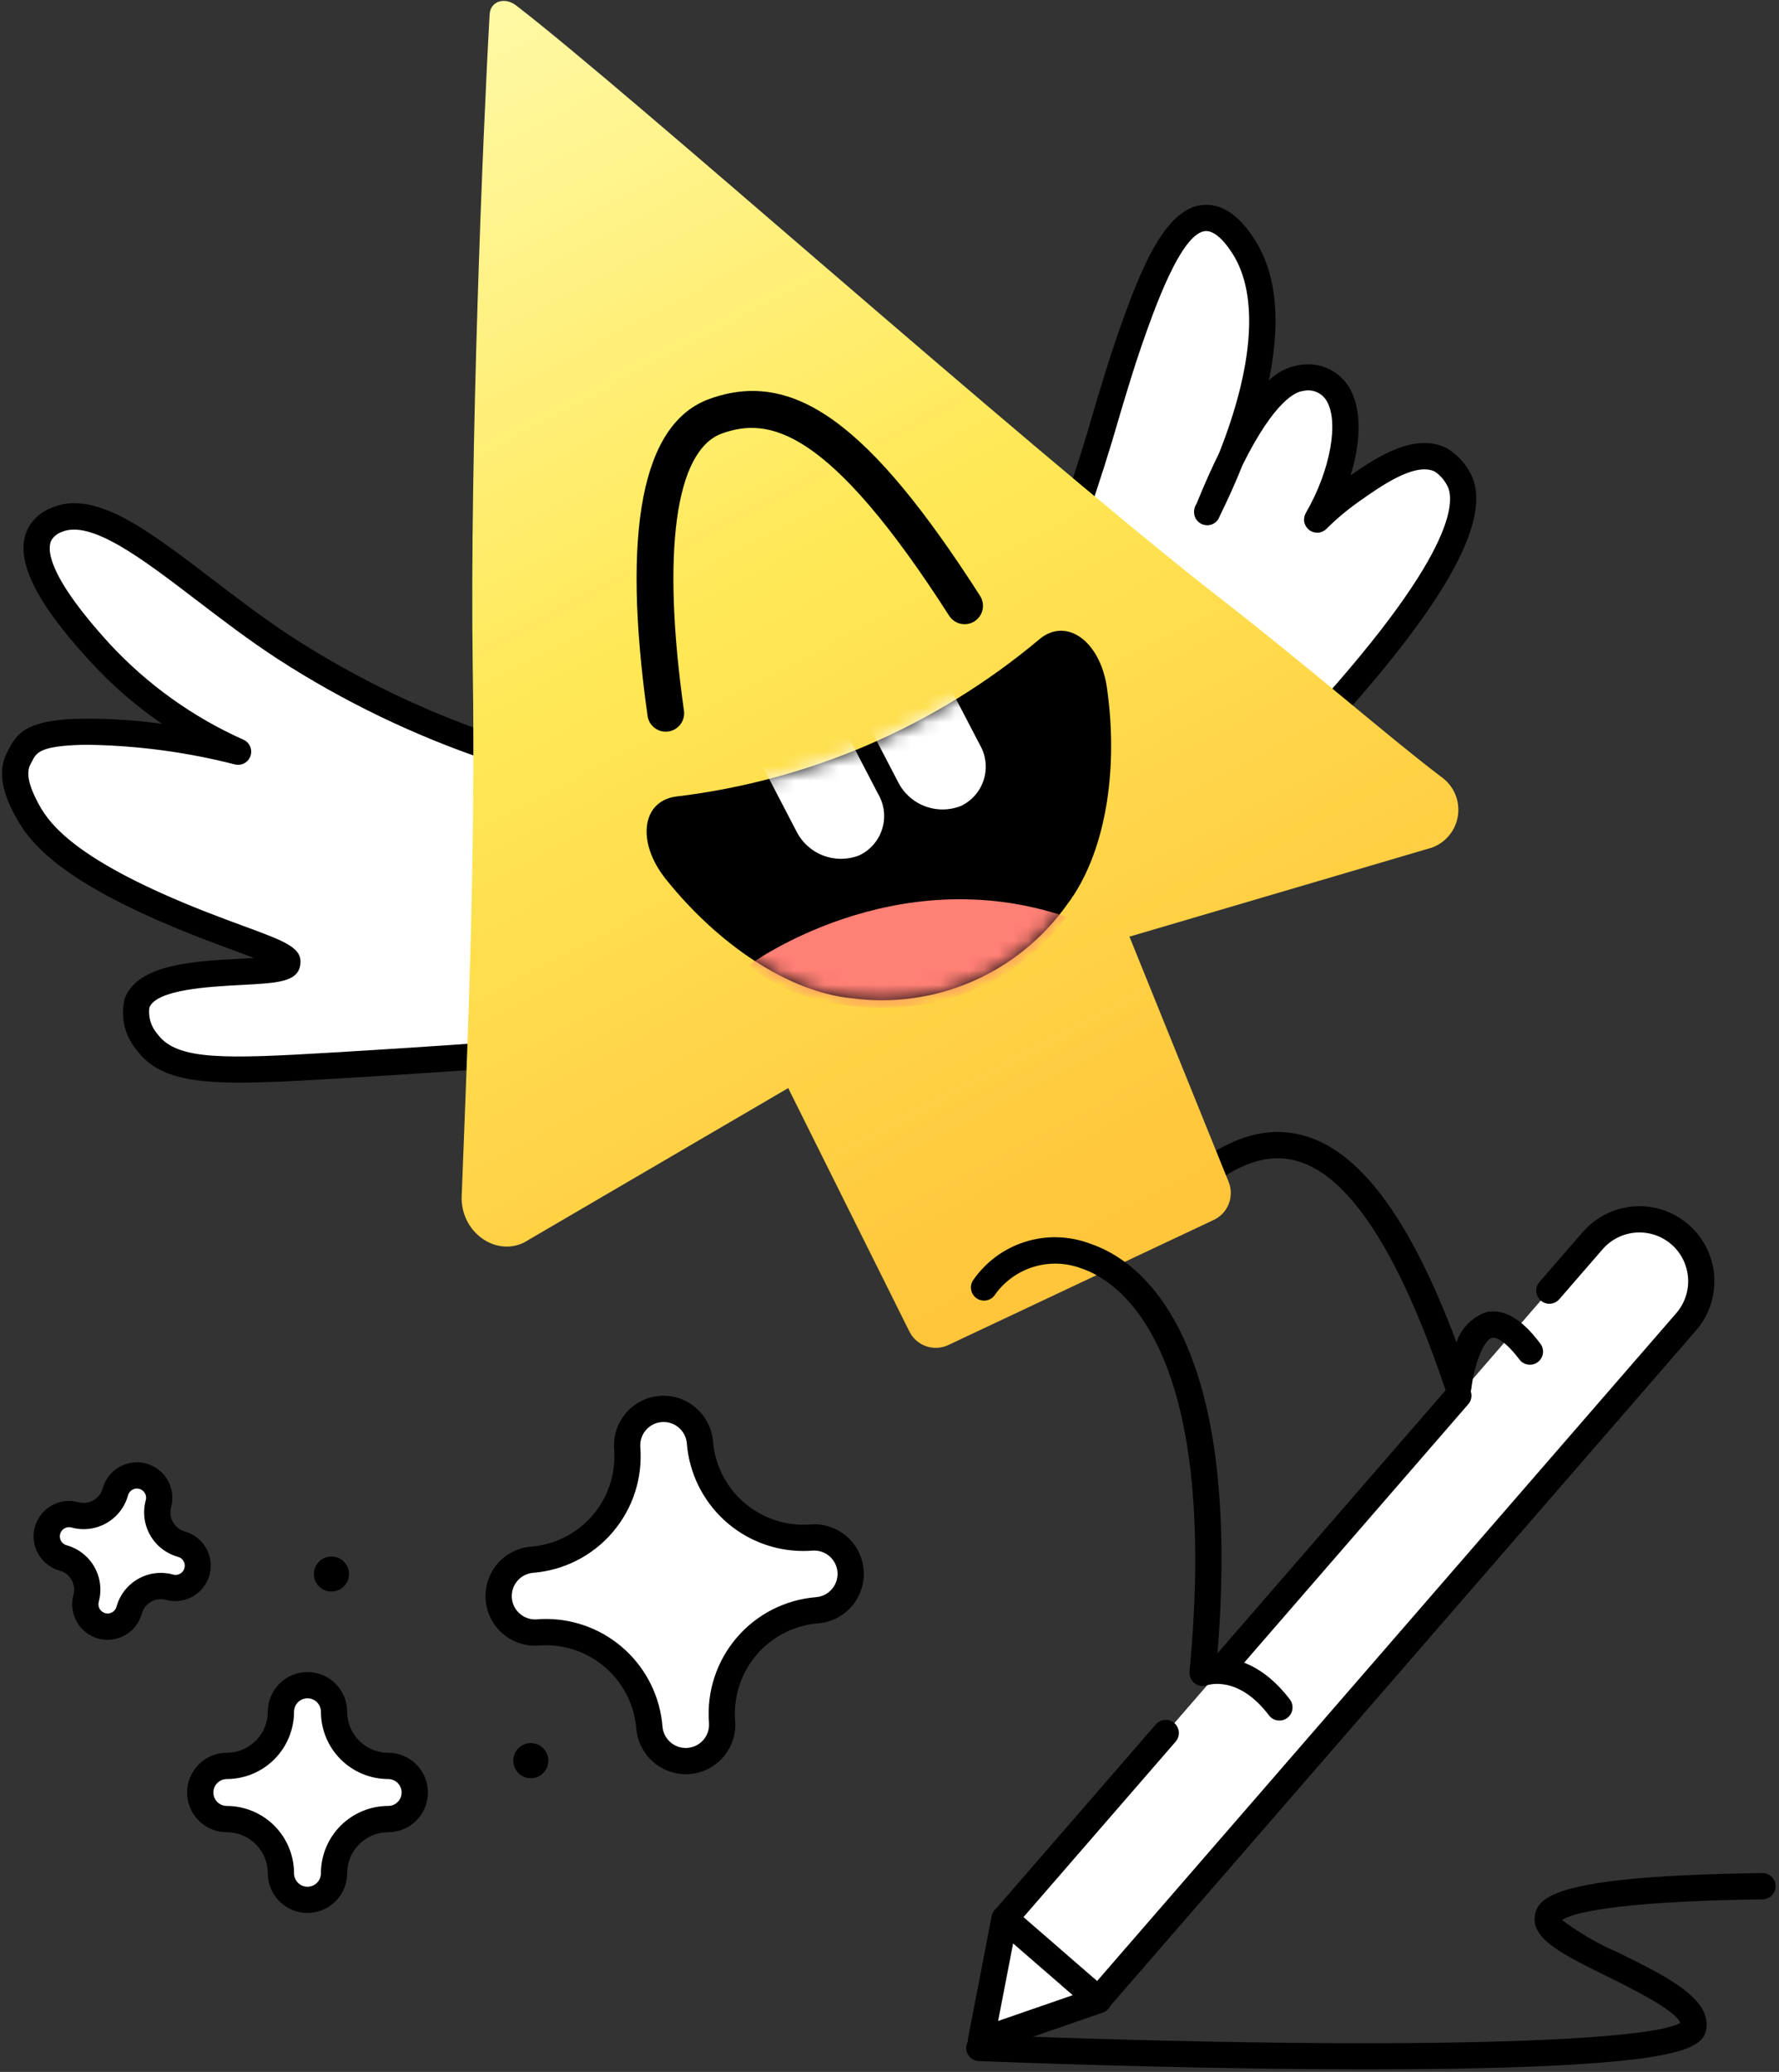 <?xml version="1.0" encoding="UTF-8"?> <svg xmlns="http://www.w3.org/2000/svg" width="122" height="142" viewBox="0 0 122 142" fill="none"><rect x="0" y="0" width="122" height="142" fill="#333333" stroke="none"/><path d="M93.735 141.827C83.695 141.827 73.111 141.489 67.117 141.26C66.88 141.249 66.657 141.144 66.497 140.97C66.337 140.795 66.252 140.564 66.261 140.327C66.27 140.09 66.372 139.866 66.546 139.704C66.719 139.542 66.949 139.455 67.186 139.462C97.554 140.619 113.21 139.86 115.225 138.643C114.967 137.795 111.663 136.168 110.205 135.45C107.214 133.977 105.054 132.913 105.25 131.35C105.427 129.949 106.778 128.565 120.855 128.374C121.093 128.37 121.323 128.462 121.495 128.629C121.666 128.795 121.764 129.023 121.767 129.261C121.77 129.5 121.679 129.73 121.512 129.901C121.346 130.073 121.118 130.17 120.879 130.174C110.054 130.321 107.647 131.229 107.118 131.589C108.317 132.491 109.621 133.245 111 133.835C114.279 135.45 117.376 136.975 117.011 139.094C116.846 140.051 115.854 140.74 111.424 141.214C108.633 141.513 104.65 141.704 99.585 141.784C97.683 141.814 95.719 141.827 93.735 141.827Z" fill="black"></path><path d="M106.254 88.455L109.223 85.033C109.961 84.183 111.006 83.661 112.128 83.581C113.251 83.502 114.359 83.871 115.208 84.609C115.629 84.974 115.974 85.418 116.223 85.917C116.472 86.415 116.621 86.958 116.66 87.514C116.7 88.07 116.629 88.628 116.453 89.156C116.276 89.685 115.998 90.173 115.633 90.594L75.33 137.043L68.92 131.482L79.947 118.774" fill="white"></path><path d="M75.327 137.943C75.111 137.943 74.901 137.865 74.738 137.723L68.328 132.162C68.148 132.005 68.037 131.783 68.02 131.545C68.003 131.307 68.082 131.072 68.238 130.892L79.265 118.184C79.421 118.003 79.643 117.893 79.881 117.876C80.119 117.859 80.354 117.937 80.535 118.094C80.715 118.25 80.826 118.472 80.843 118.71C80.86 118.948 80.781 119.183 80.625 119.363L70.188 131.392L75.237 135.773L114.951 90.004C115.239 89.672 115.459 89.287 115.598 88.871C115.738 88.454 115.794 88.014 115.763 87.576C115.732 87.138 115.615 86.71 115.419 86.317C115.223 85.924 114.951 85.573 114.619 85.285C114.287 84.997 113.902 84.778 113.485 84.639C113.069 84.5 112.628 84.445 112.19 84.476C111.752 84.507 111.324 84.625 110.932 84.822C110.539 85.018 110.189 85.291 109.901 85.623L106.932 89.045C106.854 89.134 106.76 89.207 106.654 89.26C106.549 89.313 106.434 89.344 106.316 89.353C106.198 89.361 106.079 89.346 105.967 89.309C105.855 89.271 105.751 89.212 105.662 89.135C105.573 89.057 105.5 88.963 105.447 88.857C105.394 88.752 105.362 88.636 105.354 88.519C105.346 88.401 105.361 88.282 105.398 88.17C105.435 88.058 105.495 87.954 105.572 87.865L108.541 84.443C109.435 83.413 110.702 82.78 112.062 82.683C113.423 82.587 114.766 83.035 115.796 83.929C116.827 84.823 117.46 86.089 117.556 87.45C117.652 88.81 117.204 90.153 116.311 91.184L76.007 137.633C75.851 137.813 75.629 137.924 75.391 137.941C75.37 137.942 75.349 137.943 75.327 137.943Z" fill="black"></path><path d="M84.055 114.939C83.882 114.939 83.713 114.89 83.568 114.796C83.423 114.703 83.308 114.57 83.236 114.413C83.164 114.256 83.139 114.081 83.164 113.91C83.189 113.74 83.262 113.58 83.375 113.449L99.33 95.061C99.408 94.972 99.502 94.898 99.608 94.846C99.714 94.793 99.829 94.761 99.947 94.753C100.065 94.744 100.183 94.759 100.295 94.797C100.407 94.834 100.511 94.893 100.6 94.971C100.69 95.048 100.763 95.143 100.816 95.248C100.868 95.354 100.9 95.469 100.908 95.587C100.917 95.705 100.902 95.823 100.864 95.936C100.827 96.048 100.768 96.151 100.69 96.24L84.735 114.629C84.65 114.727 84.546 114.805 84.429 114.858C84.311 114.912 84.184 114.939 84.055 114.939Z" fill="black"></path><path d="M67.268 139.871L75.332 137.086L68.888 131.495L67.268 139.871Z" fill="white"></path><path d="M67.27 140.771C67.137 140.771 67.006 140.742 66.886 140.685C66.766 140.629 66.66 140.546 66.575 140.444C66.491 140.341 66.43 140.222 66.397 140.093C66.365 139.964 66.361 139.83 66.386 139.7L68.006 131.324C68.036 131.168 68.106 131.024 68.21 130.905C68.313 130.785 68.447 130.695 68.596 130.644C68.745 130.592 68.906 130.581 69.061 130.611C69.216 130.641 69.36 130.711 69.48 130.814L75.924 136.406C76.043 136.509 76.133 136.642 76.184 136.792C76.236 136.941 76.247 137.102 76.217 137.257C76.187 137.412 76.117 137.556 76.014 137.676C75.91 137.795 75.777 137.885 75.628 137.937L67.564 140.722C67.469 140.754 67.37 140.771 67.27 140.771ZM69.477 133.196L68.449 138.511L73.567 136.744L69.477 133.196Z" fill="black"></path><path d="M34.419 51.493C29.174 49.792 24.173 47.413 19.544 44.416C12.955 40.125 7.375 34.092 3.846 35.644C3.395 35.821 3.013 36.139 2.758 36.551C1.464 38.831 5.561 43.315 6.853 44.73C9.518 47.613 12.741 49.922 16.328 51.518C12.647 50.561 8.853 50.107 5.05 50.17C1.877 50.333 1.733 51.13 1.272 52.01C0.642 53.214 1.46 54.79 1.868 55.551C2.692 57.09 4.652 59.729 13.664 63.281C17.358 64.737 19.788 65.381 19.703 65.991C19.54 67.16 10.485 65.798 9.395 68.759C9.305 69.231 9.322 69.716 9.444 70.18C9.567 70.644 9.791 71.074 10.102 71.44C11.72 73.597 15.099 73.495 22.867 73.034C27.489 72.76 31.389 72.494 34.3 72.284C34.339 65.354 34.379 58.423 34.419 51.493Z" fill="white"></path><path d="M16.443 74.201C12.745 74.201 10.668 73.695 9.382 71.98C8.973 71.5 8.684 70.929 8.539 70.315C8.395 69.701 8.399 69.061 8.55 68.448C9.424 66.077 13.317 65.874 16.445 65.71C16.749 65.694 17.088 65.676 17.419 65.655C17.016 65.501 16.572 65.337 16.132 65.175C15.31 64.873 14.378 64.53 13.333 64.118C4.459 60.62 2.12 57.93 1.074 55.976C0.636 55.158 -0.389 53.244 0.475 51.593C0.507 51.532 0.538 51.47 0.568 51.41C1.142 50.262 1.796 49.437 5.004 49.271C7.047 49.213 9.091 49.327 11.115 49.61C9.315 48.379 7.662 46.945 6.188 45.337C3.685 42.597 0.526 38.66 1.976 36.107C2.325 35.526 2.855 35.074 3.484 34.821C6.459 33.512 10.033 36.24 14.558 39.695C16.311 41.033 18.123 42.417 20.035 43.662C24.601 46.612 29.531 48.957 34.7 50.638C34.881 50.698 35.038 50.813 35.15 50.968C35.261 51.122 35.32 51.308 35.319 51.498L35.2 72.29C35.199 72.516 35.112 72.734 34.957 72.9C34.802 73.065 34.591 73.166 34.365 73.182C30.604 73.453 26.753 73.706 22.921 73.933C20.334 74.087 18.205 74.201 16.443 74.201ZM6.059 51.046C5.709 51.046 5.387 51.054 5.096 51.069C2.688 51.193 2.475 51.621 2.178 52.214C2.143 52.285 2.107 52.356 2.069 52.428C1.648 53.234 2.384 54.609 2.661 55.126C3.491 56.678 5.57 59.123 13.994 62.444C15.019 62.848 15.941 63.187 16.754 63.486C19.584 64.527 20.756 64.958 20.594 66.116C20.429 67.304 19.047 67.376 16.54 67.507C14.357 67.622 10.703 67.813 10.239 69.071C10.2 69.4 10.231 69.733 10.332 70.048C10.432 70.364 10.6 70.654 10.822 70.9C12.164 72.689 15.469 72.573 22.814 72.136C26.358 71.926 29.917 71.694 33.405 71.446L33.515 52.14C28.423 50.428 23.564 48.087 19.053 45.17C17.084 43.889 15.245 42.484 13.466 41.126C9.736 38.278 6.214 35.587 4.209 36.468C3.936 36.569 3.702 36.754 3.541 36.996C3.249 37.51 3.051 39.234 7.517 44.123C10.103 46.913 13.227 49.15 16.701 50.7C16.906 50.793 17.069 50.96 17.156 51.167C17.244 51.374 17.251 51.607 17.176 51.819C17.101 52.031 16.949 52.208 16.75 52.313C16.551 52.419 16.32 52.446 16.102 52.39C12.819 51.55 9.448 51.099 6.059 51.046Z" fill="black"></path><path d="M70.901 42.555C74.66 33.578 75.787 28.165 77.428 23.436C78.977 18.97 80.602 14.94 82.72 14.936C84.044 14.933 85.037 16.506 85.307 16.935C89.274 23.223 82.717 35.073 82.788 35.099C82.845 35.121 86.009 26.271 89.236 25.909C93.201 25.463 92.955 31.088 90.332 35.609C91.045 34.899 91.817 34.25 92.638 33.669C94.434 32.398 96.951 30.617 98.797 31.511C99.385 31.874 99.85 32.406 100.13 33.038C101.404 36.031 97.127 42.648 87.966 52.232C82.591 49.341 76.275 45.446 70.901 42.555Z" fill="white"></path><path d="M87.963 53.131C87.814 53.131 87.667 53.094 87.536 53.024C84.836 51.571 81.857 49.842 78.977 48.17C76.11 46.506 73.146 44.785 70.472 43.347C70.275 43.241 70.125 43.066 70.05 42.855C69.975 42.644 69.982 42.413 70.068 42.206C72.008 37.549 73.678 32.783 75.069 27.934C75.575 26.243 76.052 24.646 76.575 23.14C78.238 18.345 79.96 14.041 82.715 14.036H82.721C83.927 14.036 85.052 14.849 86.065 16.454C87.744 19.115 87.733 22.632 87.015 26.071C87.595 25.508 88.335 25.139 89.133 25.014C89.762 24.903 90.409 24.977 90.997 25.227C91.585 25.477 92.087 25.892 92.443 26.422C93.448 27.96 93.314 30.305 92.625 32.575C94.568 31.217 97.053 29.666 99.187 30.7C99.972 31.157 100.591 31.852 100.956 32.685C102.394 36.064 98.356 42.661 88.613 52.853C88.529 52.941 88.428 53.011 88.317 53.059C88.205 53.107 88.084 53.131 87.963 53.131ZM72.041 42.15C74.546 43.516 77.254 45.088 79.881 46.614C82.535 48.154 85.272 49.743 87.786 51.112C99.646 38.605 99.796 34.556 99.299 33.389C99.098 32.95 98.779 32.575 98.376 32.308C96.999 31.681 94.689 33.318 93.156 34.403C92.375 34.955 91.642 35.572 90.965 36.247C90.81 36.401 90.605 36.493 90.386 36.507C90.169 36.521 89.953 36.455 89.78 36.322C89.607 36.188 89.489 35.997 89.446 35.782C89.404 35.568 89.442 35.346 89.551 35.157C91.252 32.226 91.86 28.821 90.936 27.407C90.765 27.152 90.519 26.957 90.232 26.848C89.945 26.74 89.631 26.724 89.334 26.802C88.888 26.853 87.438 27.397 85.218 31.856C84.729 33.079 84.218 34.199 83.751 35.155C83.687 35.287 83.643 35.377 83.623 35.421C83.627 35.412 83.633 35.398 83.64 35.377C83.604 35.493 83.544 35.601 83.464 35.693C83.384 35.785 83.286 35.86 83.177 35.913C83.067 35.966 82.947 35.996 82.826 36.001C82.704 36.005 82.582 35.985 82.469 35.941C82.352 35.897 82.245 35.829 82.156 35.741C82.066 35.654 81.996 35.548 81.95 35.432C81.894 35.284 81.875 35.125 81.893 34.968C81.912 34.811 81.967 34.661 82.055 34.529C82.073 34.484 82.095 34.431 82.12 34.37C82.62 33.144 83.114 32.04 83.601 31.059C85.965 25.108 86.325 20.238 84.543 17.415C83.676 16.041 83.029 15.836 82.721 15.836H82.719C81.013 15.839 79.095 21.369 78.276 23.73C77.766 25.2 77.293 26.778 76.793 28.449C75.458 33.099 73.872 37.672 72.041 42.15Z" fill="black"></path><path d="M47.027 120.701C46.399 120.698 45.795 120.46 45.334 120.034C44.874 119.608 44.589 119.025 44.536 118.399C44.388 116.623 43.579 114.966 42.27 113.756C40.961 112.546 39.247 111.869 37.464 111.86C37.276 111.86 37.085 111.867 36.896 111.883C36.829 111.888 36.762 111.891 36.696 111.891C36.068 111.887 35.465 111.649 35.004 111.223C34.543 110.797 34.258 110.214 34.206 109.588C34.153 108.927 34.365 108.272 34.795 107.768C35.226 107.263 35.839 106.95 36.5 106.898C38.376 106.747 40.116 105.858 41.338 104.425C42.56 102.993 43.163 101.134 43.016 99.258C42.964 98.597 43.176 97.942 43.606 97.437C44.037 96.933 44.65 96.62 45.311 96.567C45.378 96.562 45.444 96.559 45.511 96.559C46.138 96.562 46.742 96.8 47.203 97.227C47.664 97.653 47.949 98.236 48.001 98.861C48.15 100.638 48.958 102.295 50.267 103.505C51.576 104.715 53.291 105.391 55.074 105.4C55.262 105.4 55.453 105.393 55.641 105.378C55.709 105.373 55.775 105.37 55.841 105.37C56.487 105.37 57.108 105.621 57.573 106.069C58.038 106.516 58.312 107.127 58.337 107.772C58.363 108.418 58.138 109.048 57.709 109.531C57.28 110.013 56.681 110.312 56.037 110.363C54.161 110.514 52.421 111.403 51.199 112.835C49.978 114.268 49.374 116.126 49.521 118.003C49.547 118.33 49.508 118.66 49.407 118.972C49.306 119.284 49.144 119.574 48.931 119.823C48.718 120.073 48.457 120.279 48.165 120.428C47.872 120.577 47.553 120.667 47.226 120.693C47.159 120.698 47.093 120.701 47.027 120.701Z" fill="white"></path><path d="M45.508 97.459C45.91 97.459 46.297 97.611 46.593 97.884C46.888 98.157 47.07 98.531 47.102 98.932C47.263 100.936 48.172 102.807 49.649 104.171C51.125 105.536 53.061 106.296 55.071 106.3C55.283 106.3 55.496 106.292 55.71 106.275C55.753 106.271 55.796 106.27 55.839 106.27C56.252 106.27 56.649 106.43 56.947 106.717C57.244 107.004 57.42 107.394 57.436 107.807C57.452 108.22 57.308 108.623 57.033 108.932C56.759 109.241 56.376 109.432 55.964 109.465C53.849 109.635 51.889 110.637 50.512 112.251C49.136 113.865 48.456 115.959 48.621 118.074C48.655 118.497 48.519 118.916 48.244 119.239C47.968 119.562 47.576 119.762 47.153 119.796C47.11 119.799 47.067 119.801 47.025 119.801C46.622 119.8 46.235 119.648 45.94 119.375C45.645 119.102 45.463 118.728 45.431 118.327C45.27 116.323 44.36 114.453 42.884 113.088C41.407 111.723 39.472 110.963 37.461 110.959C37.25 110.959 37.037 110.968 36.822 110.985C36.779 110.988 36.736 110.99 36.694 110.99C36.281 110.99 35.884 110.829 35.586 110.542C35.288 110.256 35.113 109.865 35.097 109.452C35.081 109.039 35.225 108.636 35.499 108.327C35.774 108.018 36.157 107.827 36.569 107.794C38.683 107.624 40.644 106.622 42.02 105.008C43.397 103.394 44.077 101.3 43.911 99.186C43.878 98.763 44.013 98.344 44.289 98.021C44.564 97.698 44.956 97.498 45.38 97.464C45.423 97.46 45.466 97.459 45.508 97.459ZM45.508 95.659C45.418 95.659 45.328 95.662 45.237 95.669C44.338 95.741 43.505 96.166 42.919 96.853C42.334 97.539 42.046 98.429 42.117 99.328C42.245 100.967 41.718 102.59 40.651 103.841C39.584 105.092 38.065 105.868 36.426 106C35.551 106.07 34.736 106.475 34.153 107.132C33.57 107.789 33.264 108.646 33.298 109.523C33.333 110.401 33.705 111.231 34.338 111.84C34.971 112.449 35.816 112.789 36.694 112.79C36.783 112.79 36.874 112.786 36.965 112.779C37.13 112.766 37.297 112.759 37.461 112.759C39.018 112.767 40.515 113.358 41.658 114.415C42.801 115.472 43.507 116.918 43.637 118.469C43.708 119.32 44.095 120.114 44.722 120.693C45.349 121.273 46.171 121.596 47.025 121.601C47.114 121.601 47.204 121.597 47.295 121.59C48.194 121.518 49.028 121.093 49.613 120.407C50.198 119.721 50.487 118.83 50.416 117.931C50.288 116.292 50.815 114.67 51.881 113.419C52.948 112.168 54.468 111.391 56.106 111.259C56.982 111.19 57.796 110.784 58.38 110.127C58.963 109.471 59.269 108.614 59.235 107.736C59.2 106.858 58.827 106.028 58.194 105.419C57.561 104.81 56.717 104.47 55.839 104.469C55.749 104.469 55.659 104.473 55.568 104.48C55.403 104.493 55.236 104.5 55.071 104.5C53.515 104.492 52.017 103.901 50.874 102.844C49.731 101.788 49.025 100.341 48.896 98.79C48.824 97.939 48.437 97.146 47.81 96.566C47.183 95.987 46.362 95.663 45.508 95.659Z" fill="black"></path><path d="M7.379 111.483C7.143 111.483 6.911 111.429 6.7 111.324C6.489 111.22 6.305 111.068 6.162 110.88C6.019 110.693 5.921 110.475 5.876 110.244C5.831 110.013 5.84 109.774 5.902 109.547C6.06 108.971 5.983 108.355 5.687 107.835C5.392 107.316 4.903 106.934 4.327 106.775C3.935 106.667 3.602 106.408 3.402 106.055C3.201 105.702 3.149 105.284 3.256 104.893C3.364 104.501 3.623 104.169 3.976 103.968C4.329 103.767 4.747 103.715 5.139 103.823C5.424 103.901 5.722 103.923 6.016 103.886C6.31 103.849 6.594 103.755 6.851 103.609C7.108 103.462 7.334 103.267 7.516 103.033C7.698 102.799 7.832 102.532 7.91 102.246C7.964 102.052 8.054 101.871 8.178 101.712C8.301 101.554 8.455 101.421 8.63 101.322C8.804 101.222 8.997 101.158 9.196 101.133C9.396 101.108 9.598 101.123 9.792 101.176C9.986 101.23 10.167 101.321 10.326 101.444C10.485 101.568 10.617 101.721 10.717 101.896C10.816 102.071 10.88 102.263 10.905 102.463C10.93 102.662 10.915 102.865 10.862 103.058C10.704 103.635 10.782 104.251 11.077 104.77C11.373 105.29 11.862 105.671 12.438 105.83C12.829 105.938 13.162 106.197 13.362 106.549C13.562 106.902 13.614 107.32 13.507 107.711C13.399 108.102 13.141 108.435 12.789 108.636C12.436 108.837 12.019 108.889 11.627 108.783C11.342 108.704 11.043 108.682 10.749 108.719C10.456 108.755 10.172 108.849 9.914 108.995C9.657 109.142 9.43 109.338 9.249 109.571C9.067 109.805 8.933 110.073 8.854 110.358C8.765 110.681 8.572 110.966 8.306 111.169C8.04 111.372 7.714 111.483 7.379 111.483Z" fill="white"></path><path d="M9.388 102.021C9.485 102.021 9.581 102.044 9.668 102.087C9.755 102.13 9.831 102.193 9.89 102.27C9.948 102.347 9.989 102.437 10.007 102.532C10.026 102.628 10.022 102.726 9.996 102.82C9.776 103.626 9.884 104.488 10.297 105.215C10.71 105.942 11.395 106.475 12.201 106.698C12.282 106.719 12.358 106.756 12.424 106.807C12.49 106.858 12.546 106.921 12.588 106.993C12.629 107.065 12.656 107.145 12.667 107.228C12.677 107.311 12.671 107.395 12.649 107.475C12.627 107.556 12.589 107.631 12.538 107.697C12.486 107.762 12.422 107.817 12.35 107.858C12.277 107.899 12.197 107.925 12.114 107.935C12.031 107.944 11.947 107.938 11.867 107.915C11.468 107.804 11.05 107.774 10.639 107.825C10.228 107.877 9.831 108.009 9.471 108.213C9.111 108.418 8.794 108.692 8.54 109.019C8.286 109.346 8.099 109.72 7.989 110.12C7.967 110.2 7.929 110.274 7.879 110.34C7.828 110.405 7.764 110.46 7.692 110.501C7.62 110.542 7.541 110.568 7.459 110.579C7.377 110.589 7.293 110.583 7.213 110.561C7.133 110.539 7.058 110.501 6.993 110.45C6.928 110.4 6.873 110.336 6.832 110.264C6.791 110.192 6.765 110.113 6.755 110.031C6.744 109.949 6.75 109.865 6.772 109.785C6.993 108.978 6.885 108.117 6.471 107.39C6.058 106.663 5.373 106.13 4.567 105.907C4.487 105.885 4.412 105.848 4.346 105.797C4.281 105.746 4.226 105.683 4.185 105.611C4.144 105.539 4.117 105.459 4.107 105.377C4.096 105.295 4.103 105.211 4.125 105.131C4.147 105.051 4.184 104.976 4.235 104.911C4.286 104.845 4.349 104.79 4.421 104.75C4.494 104.709 4.573 104.682 4.656 104.672C4.738 104.662 4.822 104.668 4.901 104.69C5.301 104.8 5.718 104.831 6.129 104.779C6.54 104.728 6.937 104.596 7.297 104.391C7.658 104.187 7.974 103.913 8.228 103.586C8.482 103.259 8.67 102.885 8.78 102.485C8.816 102.352 8.896 102.234 9.005 102.151C9.115 102.067 9.249 102.021 9.388 102.021ZM9.388 100.221C8.855 100.222 8.339 100.398 7.915 100.72C7.492 101.043 7.186 101.495 7.044 102.008C6.997 102.179 6.917 102.34 6.807 102.48C6.698 102.621 6.563 102.739 6.408 102.827C6.253 102.915 6.082 102.971 5.906 102.993C5.729 103.015 5.55 103.002 5.379 102.955C5.071 102.87 4.749 102.847 4.432 102.886C4.116 102.926 3.81 103.028 3.533 103.186C2.972 103.504 2.561 104.033 2.39 104.654C2.219 105.276 2.302 105.94 2.621 106.5C2.94 107.061 3.468 107.472 4.09 107.643C4.436 107.738 4.73 107.967 4.907 108.28C5.085 108.592 5.131 108.961 5.036 109.308C4.951 109.616 4.928 109.937 4.967 110.254C5.007 110.571 5.108 110.878 5.266 111.155C5.424 111.433 5.635 111.677 5.887 111.873C6.139 112.069 6.427 112.214 6.735 112.299C7.043 112.383 7.365 112.406 7.682 112.367C7.999 112.327 8.305 112.225 8.583 112.067C8.86 111.909 9.104 111.698 9.3 111.446C9.496 111.194 9.64 110.905 9.724 110.597C9.771 110.425 9.852 110.265 9.961 110.124C10.07 109.984 10.206 109.866 10.361 109.778C10.515 109.69 10.686 109.634 10.862 109.612C11.039 109.59 11.218 109.603 11.39 109.65C12.01 109.817 12.671 109.732 13.229 109.413C13.786 109.094 14.195 108.567 14.365 107.947C14.536 107.328 14.454 106.666 14.138 106.107C13.822 105.548 13.297 105.136 12.679 104.962C12.333 104.866 12.039 104.637 11.862 104.325C11.684 104.013 11.637 103.643 11.732 103.297C11.831 102.936 11.845 102.557 11.774 102.19C11.703 101.823 11.548 101.476 11.321 101.179C11.094 100.881 10.802 100.64 10.466 100.474C10.131 100.308 9.762 100.221 9.388 100.221Z" fill="black"></path><path d="M21.084 130.208C20.601 130.207 20.138 130.015 19.796 129.673C19.455 129.332 19.262 128.869 19.262 128.385C19.261 127.402 18.87 126.458 18.174 125.762C17.478 125.067 16.535 124.675 15.551 124.674C15.069 124.673 14.606 124.481 14.265 124.139C13.924 123.798 13.733 123.335 13.733 122.852C13.733 122.369 13.924 121.907 14.265 121.565C14.606 121.223 15.069 121.031 15.551 121.03C16.535 121.029 17.478 120.637 18.174 119.942C18.87 119.246 19.261 118.303 19.262 117.319C19.263 116.836 19.456 116.374 19.797 116.033C20.139 115.692 20.602 115.5 21.084 115.5C21.567 115.5 22.03 115.692 22.372 116.033C22.713 116.374 22.906 116.836 22.907 117.319C22.908 118.303 23.299 119.246 23.995 119.942C24.691 120.637 25.634 121.029 26.618 121.03C27.101 121.031 27.563 121.223 27.904 121.565C28.244 121.907 28.436 122.369 28.436 122.852C28.436 123.335 28.244 123.798 27.904 124.139C27.563 124.481 27.101 124.673 26.618 124.674C25.634 124.675 24.691 125.067 23.995 125.762C23.299 126.458 22.908 127.402 22.907 128.385C22.906 128.869 22.714 129.332 22.372 129.673C22.031 130.015 21.567 130.207 21.084 130.208Z" fill="white"></path><path d="M21.086 116.396C21.331 116.396 21.565 116.493 21.738 116.666C21.911 116.839 22.008 117.074 22.008 117.318C22.01 118.541 22.496 119.713 23.36 120.578C24.225 121.442 25.397 121.928 26.62 121.93C26.864 121.93 27.099 122.027 27.272 122.2C27.445 122.373 27.542 122.607 27.542 122.852C27.542 123.096 27.445 123.331 27.272 123.504C27.099 123.677 26.864 123.774 26.62 123.774C25.397 123.776 24.225 124.262 23.36 125.126C22.496 125.991 22.01 127.163 22.008 128.385C22.009 128.507 21.985 128.627 21.939 128.739C21.893 128.851 21.825 128.953 21.739 129.039C21.654 129.125 21.552 129.193 21.44 129.24C21.328 129.287 21.207 129.311 21.086 129.311C20.965 129.311 20.845 129.287 20.732 129.24C20.62 129.193 20.518 129.125 20.433 129.039C20.347 128.953 20.279 128.851 20.233 128.739C20.187 128.627 20.163 128.507 20.164 128.385C20.162 127.163 19.676 125.991 18.812 125.126C17.947 124.262 16.775 123.776 15.553 123.774C15.309 123.773 15.075 123.676 14.903 123.503C14.73 123.33 14.633 123.096 14.633 122.852C14.633 122.608 14.73 122.374 14.903 122.201C15.075 122.028 15.309 121.93 15.553 121.93C16.775 121.928 17.947 121.442 18.812 120.577C19.676 119.713 20.162 118.541 20.164 117.318C20.164 117.197 20.188 117.077 20.234 116.966C20.28 116.854 20.348 116.752 20.434 116.666C20.52 116.581 20.621 116.513 20.733 116.466C20.845 116.42 20.965 116.396 21.086 116.396ZM21.086 114.596C20.364 114.597 19.672 114.884 19.162 115.395C18.652 115.905 18.365 116.597 18.364 117.318C18.363 118.064 18.067 118.778 17.54 119.305C17.012 119.832 16.298 120.129 15.553 120.13C14.831 120.13 14.138 120.416 13.628 120.927C13.117 121.438 12.831 122.13 12.831 122.852C12.831 123.574 13.117 124.266 13.628 124.777C14.138 125.287 14.831 125.574 15.553 125.574C16.298 125.575 17.012 125.871 17.54 126.398C18.067 126.925 18.363 127.64 18.364 128.385C18.364 129.107 18.651 129.8 19.161 130.31C19.672 130.821 20.364 131.107 21.086 131.107C21.808 131.107 22.5 130.821 23.011 130.31C23.521 129.8 23.808 129.107 23.808 128.385C23.809 127.64 24.105 126.925 24.633 126.398C25.16 125.871 25.874 125.575 26.62 125.574C26.978 125.575 27.332 125.505 27.663 125.368C27.994 125.232 28.294 125.031 28.548 124.779C28.801 124.526 29.002 124.225 29.139 123.895C29.276 123.564 29.347 123.21 29.347 122.852C29.347 122.494 29.276 122.139 29.139 121.809C29.002 121.478 28.801 121.178 28.548 120.925C28.294 120.672 27.994 120.472 27.663 120.335C27.332 120.199 26.978 120.129 26.62 120.13C25.874 120.129 25.16 119.832 24.633 119.305C24.105 118.778 23.809 118.064 23.808 117.318C23.808 116.597 23.52 115.905 23.01 115.395C22.5 114.884 21.808 114.597 21.086 114.596Z" fill="black"></path><path d="M36.401 121.872C37.066 121.872 37.605 121.333 37.605 120.669C37.605 120.004 37.066 119.465 36.401 119.465C35.736 119.465 35.198 120.004 35.198 120.669C35.198 121.333 35.736 121.872 36.401 121.872Z" fill="black"></path><path d="M22.729 109.081C23.394 109.081 23.933 108.542 23.933 107.878C23.933 107.213 23.394 106.674 22.729 106.674C22.065 106.674 21.526 107.213 21.526 107.878C21.526 108.542 22.065 109.081 22.729 109.081Z" fill="black"></path><path d="M100.009 95.956C99.821 95.956 99.637 95.896 99.484 95.786C99.331 95.676 99.217 95.521 99.157 95.342C95.92 85.703 92.412 80.377 88.731 79.513C86.478 78.981 84.002 80.107 81.162 82.948C81.078 83.032 80.979 83.098 80.87 83.144C80.76 83.189 80.643 83.213 80.525 83.213C80.406 83.213 80.289 83.19 80.18 83.145C80.07 83.099 79.971 83.033 79.887 82.949C79.803 82.866 79.737 82.766 79.692 82.657C79.647 82.547 79.623 82.43 79.624 82.312C79.624 82.194 79.647 82.076 79.693 81.967C79.738 81.858 79.805 81.758 79.889 81.675C83.207 78.357 86.235 77.078 89.142 77.76C93.125 78.695 96.65 83.362 99.881 91.996C100.038 91.532 100.296 91.109 100.636 90.756C100.976 90.403 101.39 90.129 101.847 89.955C103.639 89.465 105.141 91.441 105.635 92.091C105.779 92.282 105.842 92.521 105.809 92.757C105.777 92.993 105.652 93.207 105.462 93.351C105.272 93.495 105.033 93.558 104.797 93.526C104.56 93.494 104.347 93.37 104.202 93.18C103.272 91.956 102.612 91.611 102.323 91.691C101.702 91.861 101.076 93.655 100.904 95.159C100.881 95.362 100.789 95.551 100.643 95.695C100.498 95.839 100.308 95.929 100.104 95.951C100.072 95.954 100.041 95.956 100.009 95.956Z" fill="black"></path><path d="M35.409 0.383C34.621 -0.23 33.631 0.074 33.578 0.984C33.121 8.976 32.206 31.169 32.419 45.705C32.65 59.817 31.919 74.855 31.661 81.987C31.576 84.393 33.928 86.138 35.933 85.161L54.054 74.573L62.341 91.212C62.567 91.694 62.974 92.068 63.474 92.253C63.974 92.437 64.526 92.416 65.011 92.195L83.165 83.643C83.657 83.434 84.047 83.04 84.251 82.546C84.455 82.052 84.457 81.498 84.257 81.002L77.456 64.195L98.197 58.092C98.671 57.919 99.089 57.62 99.405 57.226C99.721 56.833 99.922 56.36 99.988 55.86C100.053 55.359 99.981 54.851 99.777 54.389C99.573 53.928 99.247 53.531 98.833 53.242C95.191 50.486 89.8 45.735 82.959 40.441C69.243 29.633 43.373 6.533 35.409 0.383Z" fill="url(#paint0_linear_53851_8)"></path><path d="M45.655 50.147C45.351 50.147 45.058 50.037 44.829 49.838C44.6 49.639 44.451 49.364 44.409 49.063C42.608 36.312 44.037 29.003 48.658 27.339C54.441 25.254 59.646 29.041 67.212 40.84C67.301 40.98 67.362 41.135 67.391 41.298C67.421 41.461 67.417 41.628 67.382 41.79C67.347 41.951 67.28 42.104 67.185 42.24C67.091 42.376 66.971 42.492 66.831 42.581C66.692 42.671 66.536 42.732 66.374 42.761C66.211 42.79 66.044 42.787 65.882 42.752C65.72 42.716 65.567 42.65 65.431 42.555C65.296 42.461 65.18 42.34 65.09 42.201C56.804 29.277 52.707 28.561 49.511 29.71C46.312 30.863 45.361 37.788 46.904 48.711C46.951 49.042 46.864 49.378 46.663 49.645C46.462 49.912 46.163 50.088 45.833 50.135C45.774 50.143 45.714 50.147 45.655 50.147Z" fill="black"></path><path d="M73.152 62.03C71.506 64.335 69.263 66.147 66.664 67.273C64.065 68.399 61.208 68.794 58.401 68.418C54.041 67.973 49.25 64.729 45.666 60.261C43.615 57.701 44.017 54.879 46.389 54.59C55.558 53.488 64.209 49.742 71.285 43.809C73.118 42.276 75.452 43.916 75.916 47.161C76.721 52.831 75.81 58.545 73.152 62.03Z" fill="black"></path><mask id="mask0_53851_8" style="mask-type:luminance" maskUnits="userSpaceOnUse" x="44" y="43" width="33" height="26"><path d="M73.152 62.03C71.506 64.335 69.263 66.147 66.664 67.273C64.065 68.399 61.208 68.794 58.401 68.418C54.041 67.973 49.25 64.729 45.666 60.261C43.615 57.701 44.017 54.879 46.389 54.59C55.558 53.488 64.209 49.742 71.285 43.809C73.118 42.276 75.452 43.916 75.916 47.161C76.721 52.831 75.81 58.545 73.152 62.03Z" fill="white"></path></mask><g mask="url(#mask0_53851_8)"><path d="M57.127 48.472L60.229 54.432C60.436 54.788 60.567 55.182 60.613 55.591C60.66 56 60.621 56.414 60.5 56.807C60.379 57.2 60.178 57.563 59.909 57.875C59.641 58.187 59.311 58.439 58.94 58.617C58.142 58.935 57.254 58.941 56.451 58.635C55.649 58.328 54.992 57.73 54.61 56.961L51.508 51.001L57.127 48.472Z" fill="white"></path><path d="M64.095 45.09L67.197 51.049C67.404 51.405 67.535 51.8 67.581 52.208C67.628 52.617 67.59 53.031 67.469 53.424C67.347 53.817 67.146 54.181 66.877 54.492C66.609 54.804 66.279 55.056 65.908 55.234C65.11 55.552 64.222 55.559 63.42 55.252C62.617 54.945 61.96 54.348 61.578 53.578L58.476 47.619L64.095 45.09Z" fill="white"></path><path d="M51.384 66.132C51.384 66.132 61.303 58.816 73.134 62.839C71.818 64.606 70.138 66.07 68.209 67.133C66.279 68.196 64.144 68.834 61.947 69.002C54.546 69.498 51.384 66.132 51.384 66.132Z" fill="#FF8075"></path></g><path d="M87.741 117.921C87.602 117.921 87.465 117.889 87.34 117.827C87.216 117.766 87.107 117.676 87.023 117.565C84.916 114.79 82.869 115.472 82.784 115.503C82.64 115.554 82.486 115.568 82.336 115.544C82.186 115.52 82.043 115.459 81.923 115.366C81.803 115.274 81.708 115.153 81.647 115.015C81.586 114.876 81.561 114.725 81.574 114.574C83.725 91.922 76.456 87.695 74.177 86.94C73.133 86.54 71.987 86.497 70.916 86.816C69.845 87.135 68.91 87.799 68.255 88.704C68.194 88.806 68.113 88.894 68.018 88.965C67.923 89.035 67.814 89.086 67.699 89.114C67.584 89.142 67.465 89.147 67.348 89.129C67.231 89.112 67.118 89.071 67.017 89.009C66.916 88.948 66.828 88.867 66.758 88.771C66.688 88.675 66.638 88.567 66.61 88.452C66.582 88.337 66.577 88.217 66.595 88.1C66.614 87.983 66.655 87.871 66.717 87.77C67.577 86.509 68.835 85.573 70.291 85.113C71.746 84.652 73.314 84.694 74.743 85.231C78.019 86.317 85.335 91.255 83.468 113.61L83.493 113.609C84.732 113.609 86.642 114.087 88.457 116.476C88.558 116.61 88.62 116.769 88.636 116.936C88.652 117.103 88.621 117.27 88.546 117.421C88.472 117.571 88.357 117.697 88.215 117.785C88.073 117.874 87.908 117.921 87.741 117.921Z" fill="black"></path><defs><linearGradient id="paint0_linear_53851_8" x1="82.877" y1="101.228" x2="23.623" y2="-11.148" gradientUnits="userSpaceOnUse"><stop stop-color="#FFBF36"></stop><stop offset="0.178" stop-color="#FFC83D"></stop><stop offset="0.473" stop-color="#FFE251"></stop><stop offset="0.536" stop-color="#FFE856"></stop><stop offset="0.949" stop-color="#FFFCB4"></stop></linearGradient></defs></svg> 